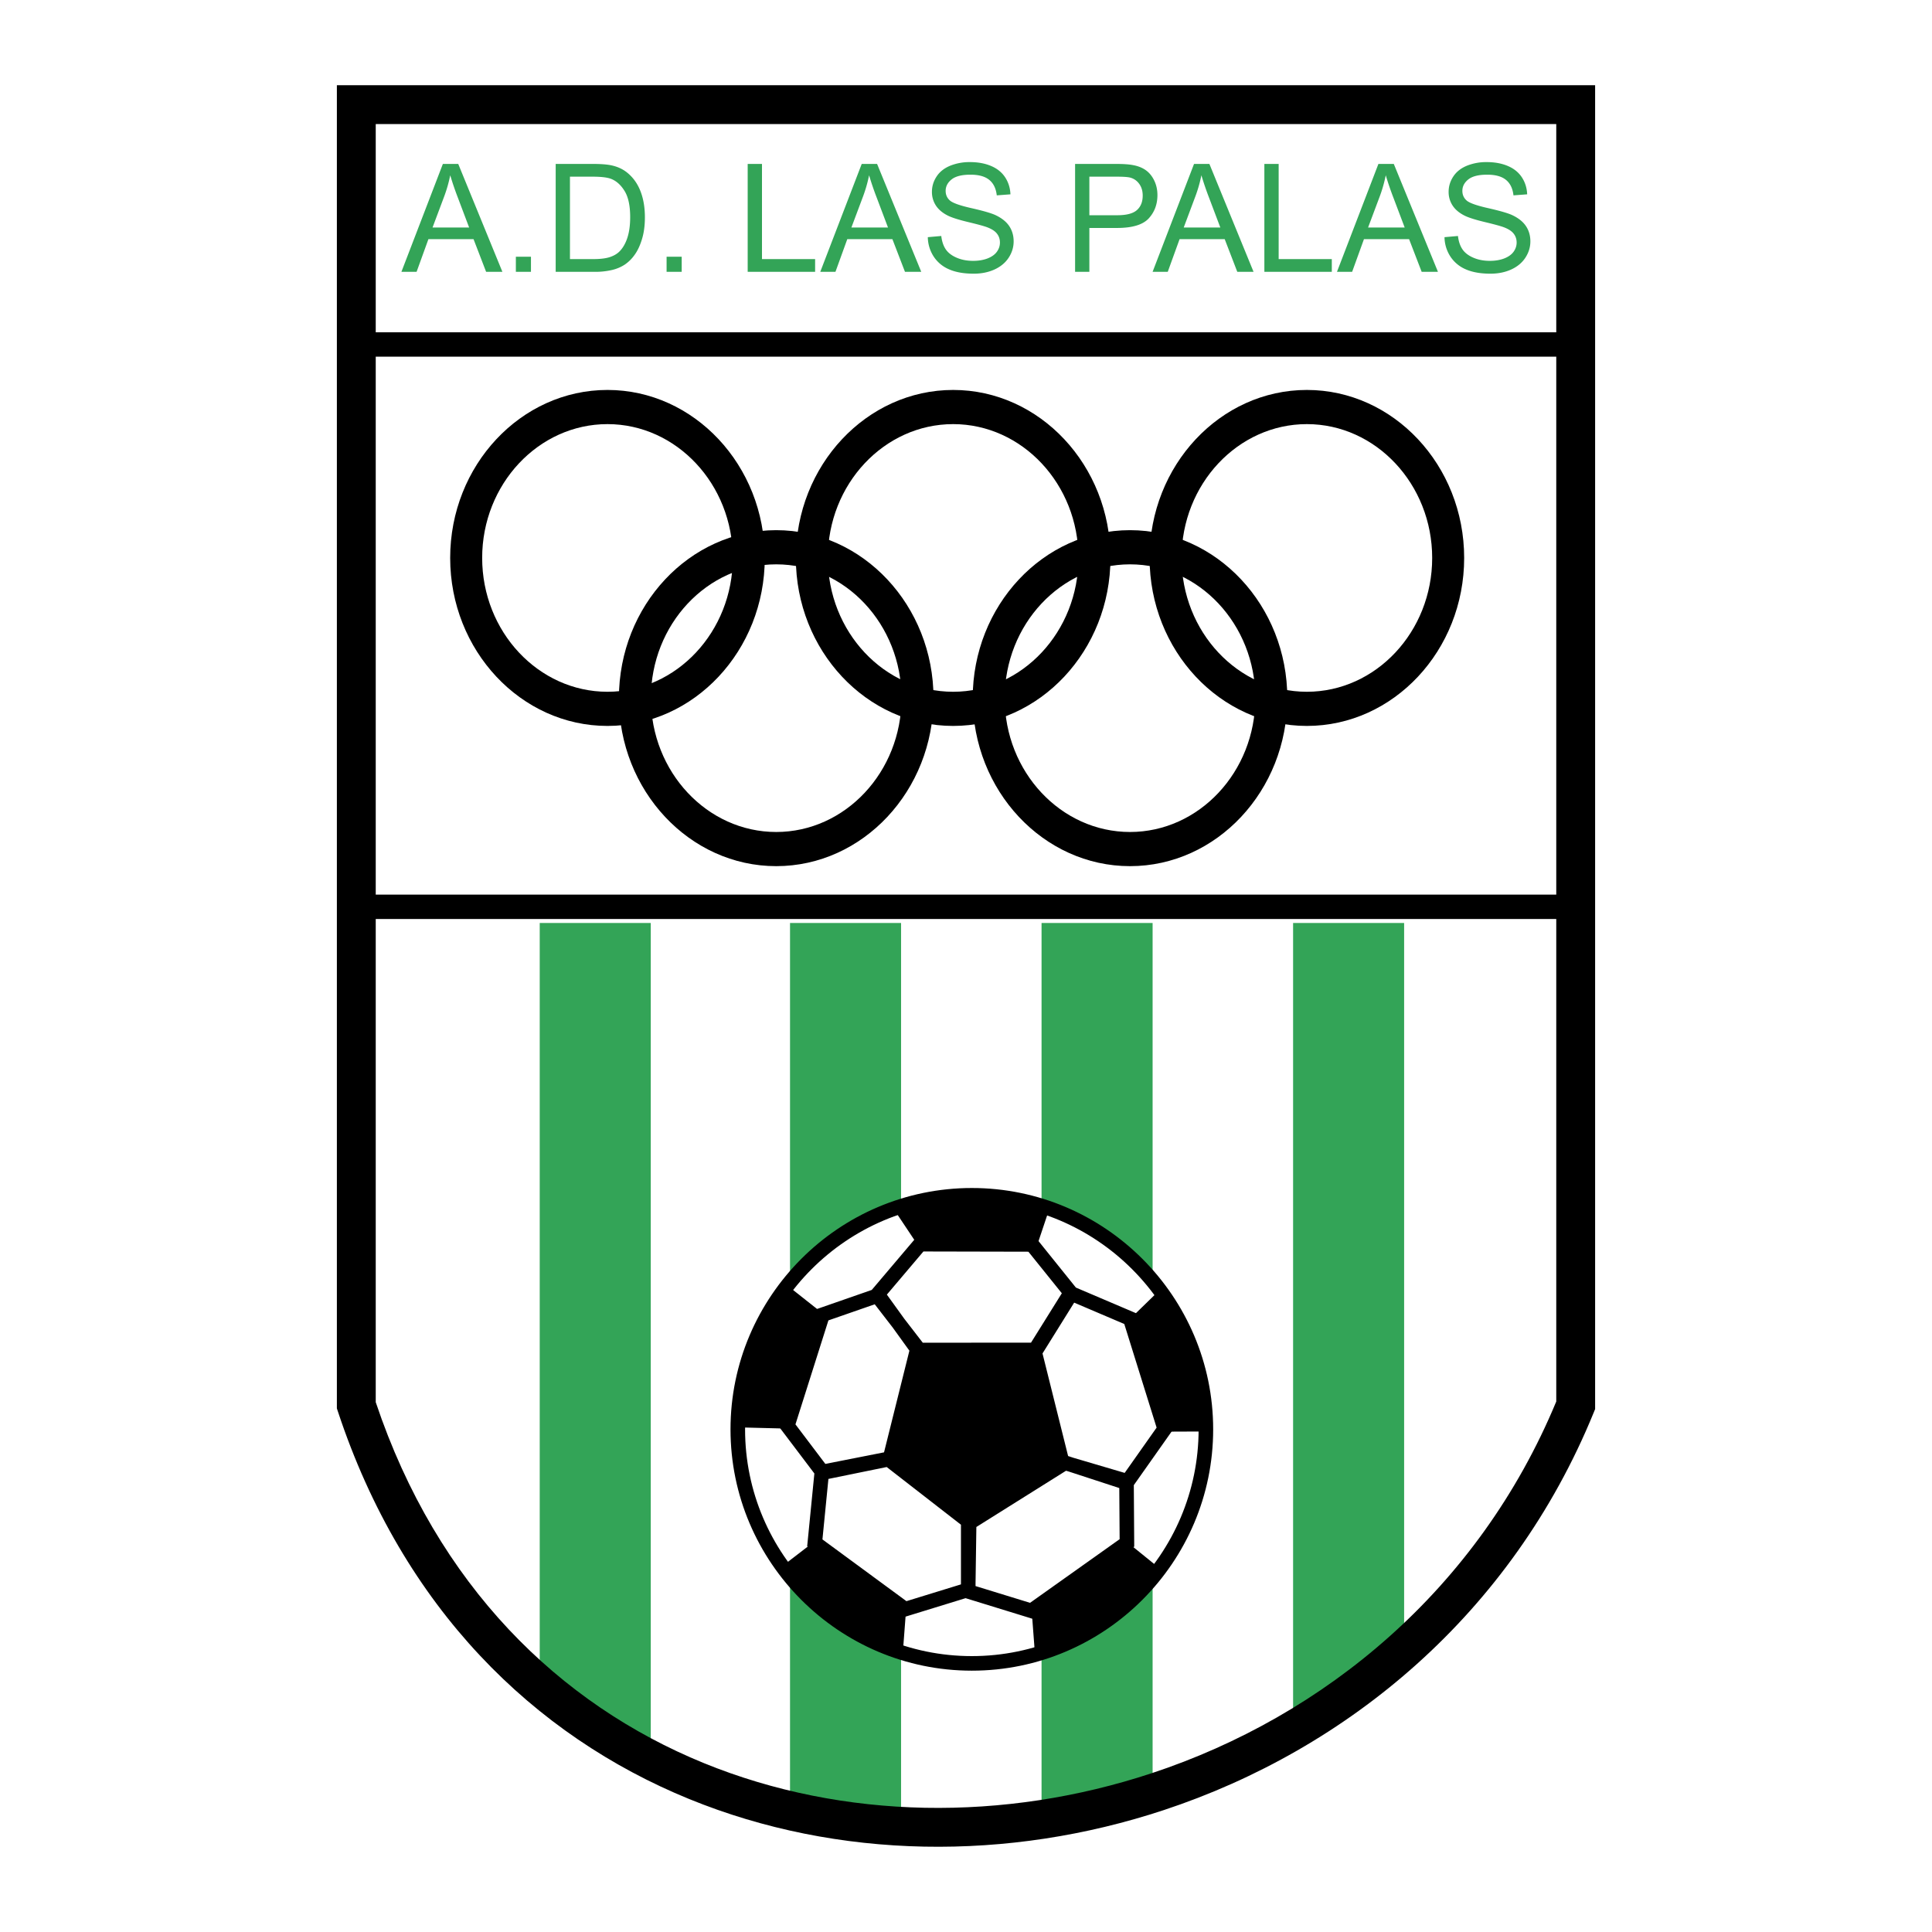 <svg xmlns="http://www.w3.org/2000/svg" width="2500" height="2500" viewBox="0 0 192.756 192.756"><path fill-rule="evenodd" clip-rule="evenodd" fill="#fff" d="M0 0h192.756v192.756H0V0z"/><path fill-rule="evenodd" clip-rule="evenodd" d="M36.36 33.152h121.658v2.433H36.36v-2.433z"/><path d="M40.049 27.121l4.136-10.765h1.534l4.406 10.765H48.5l-1.255-3.261h-4.502l-1.18 3.261h-1.514zm3.105-4.422h3.652l-1.125-2.98a29.572 29.572 0 0 1-.762-2.233 13.814 13.814 0 0 1-.581 2.058l-1.184 3.155zm8.314 4.422v-1.506h1.506v1.506h-1.506zm3.973 0V16.355h3.707c.837 0 1.476.053 1.917.156.617.14 1.143.398 1.579.77.566.48.992 1.092 1.273 1.839.283.747.424 1.599.424 2.559 0 .817-.096 1.542-.289 2.173-.19.632-.433 1.156-.734 1.569a3.82 3.82 0 0 1-.98.975 3.985 3.985 0 0 1-1.283.542 7.327 7.327 0 0 1-1.729.183h-3.885zm1.424-1.271h2.298c.709 0 1.269-.065 1.672-.198.404-.133.725-.318.965-.559.338-.336.602-.792.79-1.361.188-.571.283-1.261.283-2.075 0-1.126-.185-1.99-.554-2.594-.371-.606-.82-1.01-1.349-1.216-.381-.148-.998-.22-1.842-.22h-2.263v8.223zm9.641 1.271v-1.506h1.507v1.506h-1.507zm8.091 0V16.355h1.426v9.494h5.301v1.271h-6.727v.001zm7.241 0l4.136-10.765h1.534l4.406 10.765H90.29l-1.255-3.261h-4.501l-1.181 3.261h-1.515zm3.106-4.422h3.652l-1.125-2.98a29.126 29.126 0 0 1-.762-2.233 13.7 13.7 0 0 1-.582 2.058l-1.183 3.155zm7.624.963l1.343-.118c.063.539.211.98.443 1.326.233.346.594.625 1.083.837.489.213 1.04.318 1.652.318.545 0 1.023-.081 1.439-.241.416-.163.727-.384.93-.665.203-.283.305-.588.305-.922 0-.338-.098-.631-.295-.885-.195-.253-.52-.463-.967-.634-.291-.113-.928-.289-1.918-.526-.987-.238-1.682-.461-2.077-.672-.514-.268-.897-.604-1.15-1.002a2.462 2.462 0 0 1-.377-1.341c0-.542.153-1.05.461-1.521.308-.474.76-.832 1.351-1.078a5.165 5.165 0 0 1 1.975-.366c.8 0 1.501.128 2.112.386.609.256 1.078.635 1.406 1.133.326.499.504 1.065.529 1.697l-1.365.103c-.076-.68-.324-1.196-.748-1.542-.424-.349-1.047-.521-1.875-.521-.862 0-1.488.158-1.885.474-.394.316-.592.697-.592 1.141 0 .389.141.707.419.955.276.25.99.506 2.147.767 1.158.264 1.953.491 2.384.687.627.291 1.09.656 1.389 1.098.297.443.445.955.445 1.532 0 .574-.162 1.112-.49 1.619s-.801.9-1.414 1.183c-.613.28-1.307.421-2.072.421-.976 0-1.792-.141-2.45-.426a3.422 3.422 0 0 1-1.551-1.281 3.65 3.65 0 0 1-.587-1.936zm14.694 3.459V16.355h4.061c.713 0 1.26.035 1.637.103.527.087.971.255 1.33.504.355.245.645.594.861 1.037.219.446.326.935.326 1.469 0 .915-.291 1.692-.871 2.326-.584.631-1.637.95-3.158.95h-2.762v4.376h-1.424v.001zm1.424-5.647h2.783c.92 0 1.574-.17 1.961-.514.385-.343.578-.824.578-1.446 0-.451-.111-.837-.34-1.158s-.527-.531-.9-.634c-.24-.063-.682-.095-1.328-.095h-2.754v3.847zm6.308 5.647l4.135-10.765h1.533l4.406 10.765h-1.623l-1.256-3.261h-4.502l-1.18 3.261h-1.513zm3.106-4.422h3.652l-1.127-2.98a30.03 30.03 0 0 1-.762-2.233 13.7 13.7 0 0 1-.582 2.058l-1.181 3.155zm8.046 4.422V16.355h1.426v9.494h5.303v1.271h-6.729v.001zm7.243 0l4.135-10.765h1.535l4.406 10.765h-1.625l-1.256-3.261h-4.502l-1.18 3.261h-1.513zm3.105-4.422h3.652l-1.127-2.98a30.03 30.03 0 0 1-.762-2.233 13.69 13.69 0 0 1-.58 2.058l-1.183 3.155zm7.625.963l1.342-.118c.062.539.211.98.445 1.326.232.346.594.625 1.082.837s1.039.318 1.652.318c.543 0 1.021-.081 1.438-.241.416-.163.727-.384.93-.665.203-.283.307-.588.307-.922 0-.338-.098-.631-.297-.885-.195-.253-.518-.463-.967-.634-.291-.113-.928-.289-1.918-.526-.986-.238-1.682-.461-2.076-.672-.514-.268-.898-.604-1.15-1.002a2.453 2.453 0 0 1-.377-1.341c0-.542.152-1.05.461-1.521.309-.474.76-.832 1.352-1.078a5.162 5.162 0 0 1 1.975-.366c.801 0 1.502.128 2.113.386.609.256 1.078.635 1.406 1.133.326.499.504 1.065.529 1.697l-1.367.103c-.074-.68-.322-1.196-.746-1.542-.424-.349-1.049-.521-1.875-.521-.863 0-1.488.158-1.885.474-.395.316-.592.697-.592 1.141 0 .389.141.707.418.955.275.25.99.506 2.148.767 1.158.264 1.953.491 2.385.687.625.291 1.09.656 1.387 1.098.299.443.447.955.447 1.532 0 .574-.164 1.112-.492 1.619s-.799.9-1.412 1.183c-.615.28-1.307.421-2.074.421-.975 0-1.791-.141-2.449-.426a3.432 3.432 0 0 1-1.551-1.281 3.626 3.626 0 0 1-.589-1.936zM53.848 92.088h11.079v82.361c-3.693-1.371-7.386-3.9-11.079-6.959V92.088zM140.09 92.088h-11.078v79.687c3.85-2.156 7.385-5.158 11.078-8.217v-71.47zM114.996 92.088h-11.08V180.6l6.283-1.021c2.154-.35 3.338-.912 4.797-1.787V92.088zM89.9 92.088H78.821v87.883l11.079 1.437v-89.32z" fill-rule="evenodd" clip-rule="evenodd" fill="#33a457"/><path d="M96.961 119.256c12.861 0 23.351 10.488 23.351 23.35s-10.49 23.352-23.351 23.352c-12.861 0-23.352-10.49-23.352-23.352s10.491-23.35 23.352-23.35z" fill-rule="evenodd" clip-rule="evenodd" fill="#fff"/><path fill-rule="evenodd" clip-rule="evenodd" d="M91.511 134.652h11.618l3.146 11.133-9.439 6.051-7.987-6.051 2.662-11.133zM103.252 164.943l-.324-4.283 9.451-6.867 3.262 2.641c-3.825 4.339-8.153 7.476-12.389 8.509zM90.076 164.865l.325-4.283-9.237-6.721-3.022 2.324c2.773 4.325 7.379 7.661 11.934 8.68zM78.703 128.369l3.462 2.738-3.875 11.418-4.503-.113c-.417-5.121 1.914-10.469 4.916-14.043zM115.729 128.68l-3.029 2.951 3.443 11.205 4.012-.016c.415-5.121-1.423-10.566-4.426-14.14zM89.077 120.49l2.547 3.818 11.716.336 1.273-3.803c-4.715-2.038-11.187-2.046-15.536-.351zM60.608 38.905c8.644 0 15.694 7.529 15.694 16.761 0 9.231-7.05 16.76-15.694 16.76-8.645 0-15.694-7.529-15.694-16.76 0-9.232 7.049-16.761 15.694-16.761zm0 3.409c6.885 0 12.501 5.998 12.501 13.352s-5.617 13.352-12.501 13.352c-6.886 0-12.502-5.998-12.502-13.352-.001-7.354 5.616-13.352 12.502-13.352zM95.096 38.905c8.644 0 15.695 7.529 15.695 16.761 0 9.231-7.051 16.76-15.695 16.76s-15.694-7.529-15.694-16.76c0-9.232 7.05-16.761 15.694-16.761zm0 3.409c6.886 0 12.501 5.998 12.501 13.352s-5.615 13.352-12.501 13.352-12.502-5.998-12.502-13.352 5.616-13.352 12.502-13.352zM130.387 38.905c8.645 0 15.693 7.529 15.693 16.761 0 9.231-7.049 16.76-15.693 16.76s-15.693-7.529-15.693-16.76c-.001-9.232 7.048-16.761 15.693-16.761zm0 3.409c6.885 0 12.502 5.998 12.502 13.352s-5.617 13.352-12.502 13.352c-6.887 0-12.502-5.998-12.502-13.352s5.615-13.352 12.502-13.352z"/><path d="M112.742 52.895c8.643 0 15.693 7.529 15.693 16.761 0 9.231-7.051 16.76-15.693 16.76-8.645 0-15.695-7.529-15.695-16.76 0-9.232 7.051-16.761 15.695-16.761zm0 3.409c6.885 0 12.502 5.998 12.502 13.352s-5.617 13.352-12.502 13.352c-6.887 0-12.504-5.998-12.504-13.352s5.617-13.352 12.504-13.352zM77.443 52.895c8.644 0 15.694 7.529 15.694 16.761 0 9.231-7.05 16.76-15.694 16.76-8.645 0-15.694-7.529-15.694-16.76 0-9.232 7.049-16.761 15.694-16.761zm-.001 3.409c6.885 0 12.502 5.998 12.502 13.352s-5.617 13.352-12.502 13.352c-6.886 0-12.502-5.998-12.502-13.352s5.616-13.352 12.502-13.352z" fill-rule="evenodd" clip-rule="evenodd"/><path d="M35.549 8.504h123.596v132.082l-.143.352c-8.193 20.061-24.514 33.58-42.887 39.654-7.76 2.566-15.887 3.805-23.922 3.646-8.048-.158-16.012-1.719-23.431-4.748-15.478-6.32-28.55-19.008-35.053-38.674l-.099-.299V8.504h1.939zM155.27 12.38H37.487v127.516c6.143 18.314 18.329 30.125 32.729 36.006 6.968 2.846 14.464 4.311 22.053 4.461 7.604.148 15.293-1.021 22.635-3.449 17.256-5.705 32.59-18.35 40.365-37.086V12.38h.001z"/><path fill-rule="evenodd" clip-rule="evenodd" d="M36.36 89.256h121.658v2.433H36.36v-2.433z"/><path d="M105.939 129.029l-3.336-4.146-10.473-.023-3.647 4.303 1.739 2.412 1.845 2.389 10.798-.008 3.074-4.927zm-8.978-10.502c6.632 0 12.652 2.705 17.013 7.066s7.064 10.381 7.064 17.012c0 6.633-2.703 12.652-7.066 17.014-4.359 4.361-10.379 7.064-17.01 7.064h-.002c-6.631 0-12.65-2.703-17.012-7.064s-7.065-10.381-7.065-17.012v-.002c0-6.631 2.704-12.65 7.065-17.012s10.382-7.064 17.013-7.066zm.001 1.455h-.002c-6.229 0-11.885 2.541-15.983 6.639-4.099 4.098-6.64 9.754-6.64 15.984v.002c0 6.229 2.541 11.885 6.639 15.982 4.099 4.1 9.754 6.641 15.984 6.641h.002c6.229 0 11.885-2.541 15.983-6.641 4.1-4.098 6.641-9.754 6.641-15.984s-2.541-11.885-6.641-15.984c-4.097-4.098-9.754-6.639-15.983-6.639zm-7.387 25.405l7.241 5.625 8.375-5.254-2.58-10.348-10.55.006-2.486 9.971zm7.837 6.961l-.082 5.625v.27l5.438 1.672 8.938-6.35-.035-5.102-5.039-1.646-.273-.08-8.947 5.611zm-1.08 7.103l-5.817 1.789-.349.107-.293-.215-9.007-6.619-.333-.246.041-.41.676-6.848-3.271-4.324-.227-.299.113-.355 3.51-11.078.109-.346.345-.119 5.147-1.791.035-.041 4.233-4.994.219-.258h.334l11.152.025h.348l.219.273 3.828 4.76 5.703 2.43.309.133.1.318 3.432 11 .107.34-.207.293-3.666 5.197.039 5.76.002.373-.309.221-9.537 6.775-.291.207-.342-.104-6.293-1.938-.059-.016zm-7.867-13.086l-5.814 1.188-.596 6.035 8.381 6.16 5.438-1.674.001-.117v-5.836l-7.41-5.756zm18.629-.922l5.115 1.508 3.186-4.518-3.225-10.338-5-2.131-3.158 5.07 2.553 10.234.529.175zm-18.013-12.974l-1.808-2.34-4.623 1.607-3.287 10.375 2.983 3.943 5.855-1.154 2.53-10.143-1.65-2.288z"/></svg>